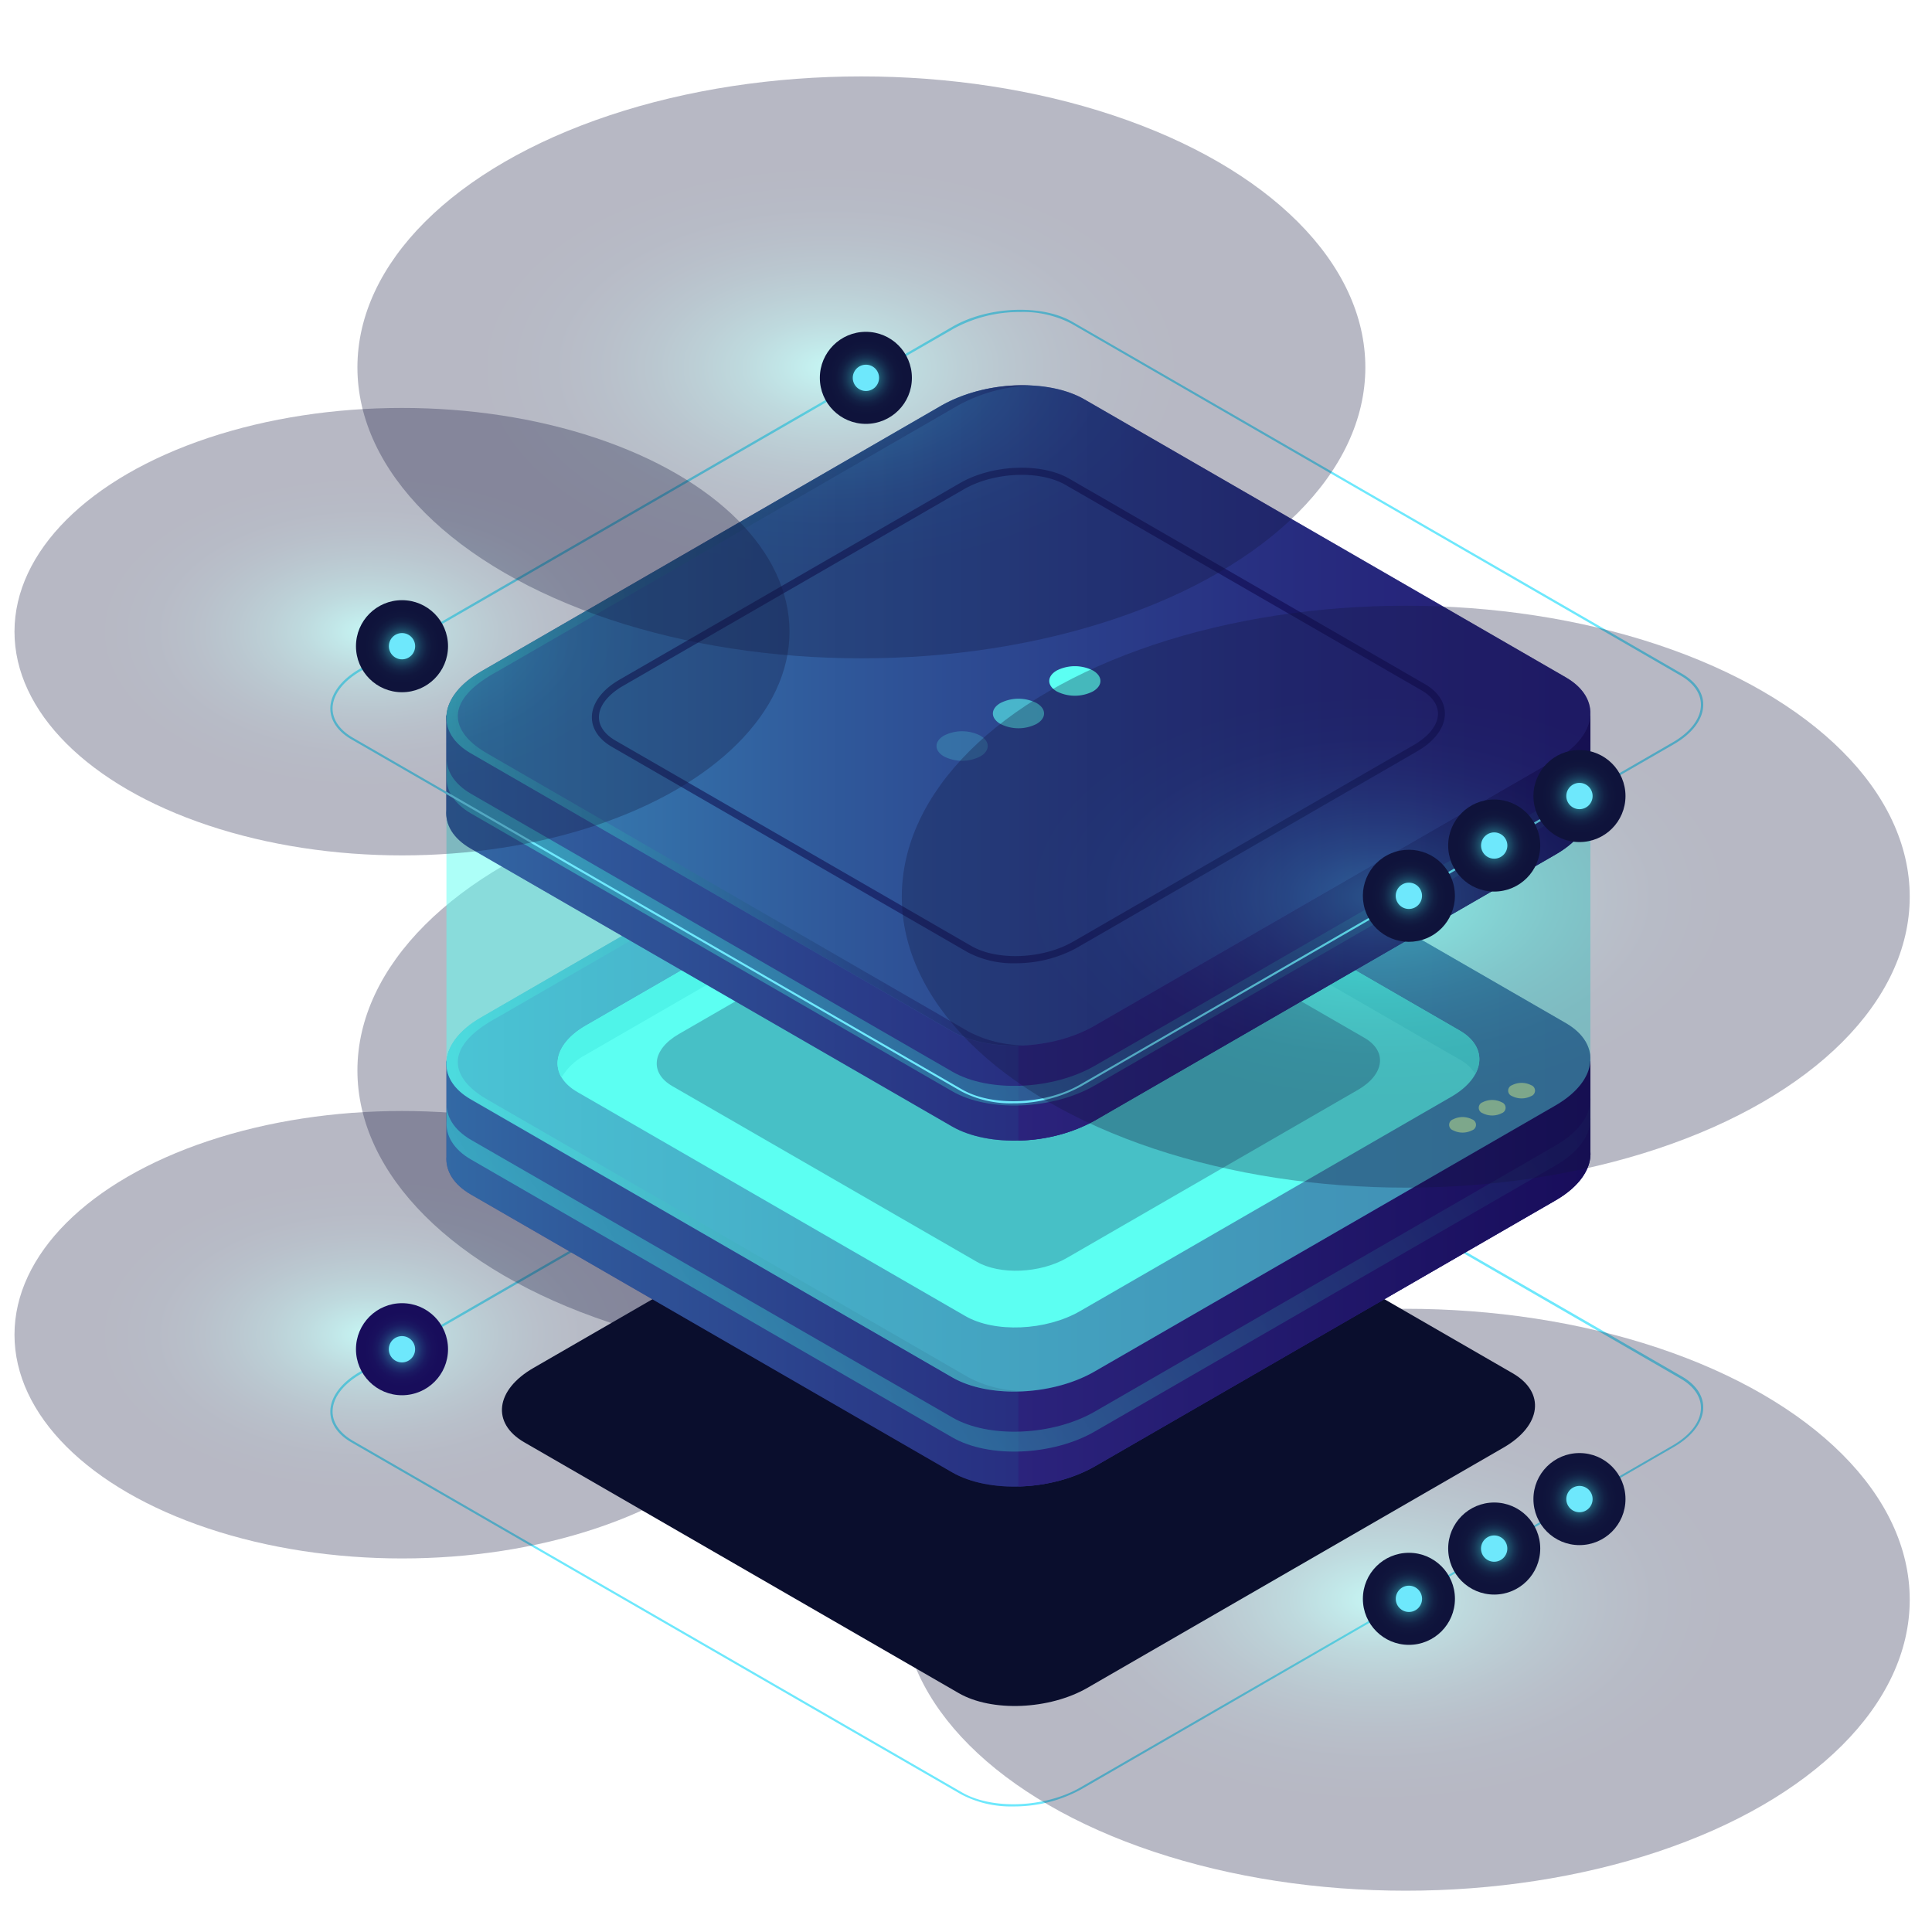 <svg xmlns="http://www.w3.org/2000/svg" xmlns:xlink="http://www.w3.org/1999/xlink" viewBox="0 0 400 400"><defs><style>.feed5323-52c1-4004-a952-8b4848e5c9c6{isolation:isolate;}.eb86f5af-7c96-4072-a40b-7426ce8d0b11{fill:#6ee8fc;}.a7a825fe-65ff-4cda-98db-c3a43317b90f,.b0bc7d0a-8d3e-47ee-8902-215eaf5b86d8,.b36c1556-c2cc-4482-b8c8-bc3f97ea6e7d,.b9d38cbb-5671-49b1-afe7-f0834704d429,.bb462006-3c0b-470a-8af4-976b30391732,.fc02cd3c-068d-411a-87b4-c94044676021{opacity:0.3;}.a08d2b97-1962-4201-a228-218705b633d6,.a11d8bf7-53f7-4853-beac-91a28ad4f832,.a785e07d-5986-4936-8608-fe0deeb2cf6f,.a7a825fe-65ff-4cda-98db-c3a43317b90f,.ae49e266-b497-4772-a0d0-3fbe42dea200,.b0bc7d0a-8d3e-47ee-8902-215eaf5b86d8,.b2557ee3-2fcb-41bb-8662-14e2723c9523,.b36c1556-c2cc-4482-b8c8-bc3f97ea6e7d,.b3f10715-6d23-4992-bd4d-b2d6fffc841c,.b9d38cbb-5671-49b1-afe7-f0834704d429,.bb462006-3c0b-470a-8af4-976b30391732,.be02e391-5b05-4f45-aff3-88552210456a,.e2d8b766-8794-41c1-9c7d-9d6b05ff3f11,.e6b56e08-73dc-4e83-adc7-021657790e6f,.f3e2b797-c7fd-4abb-94f8-ec29549f5856,.fc02cd3c-068d-411a-87b4-c94044676021{mix-blend-mode:lighten;}.fc02cd3c-068d-411a-87b4-c94044676021{fill:url(#b8fe38c3-782e-4dd3-b0e5-390b1834ab18);}.b9d38cbb-5671-49b1-afe7-f0834704d429{fill:url(#f6a59f9a-d0cc-4b47-aff1-e92faa3c81d6);}.b0bc7d0a-8d3e-47ee-8902-215eaf5b86d8{fill:url(#edd8c2ef-df87-48e1-8bbb-e08b9dcb5322);}.ae49e266-b497-4772-a0d0-3fbe42dea200{fill:url(#eb526d42-33b8-4981-a0f1-cea94857623f);}.b3f10715-6d23-4992-bd4d-b2d6fffc841c{fill:url(#ebefd405-d21d-43cd-bcf0-03a732d86313);}.a785e07d-5986-4936-8608-fe0deeb2cf6f{fill:url(#afb6a956-0009-48ce-ae14-a2e758c3bbd9);}.a08d2b97-1962-4201-a228-218705b633d6{fill:url(#a878d840-432d-44d5-98ea-2b203e15ec9b);}.f3e2b797-c7fd-4abb-94f8-ec29549f5856{fill:url(#a63abc1f-6ea2-4a5e-ba08-1d2c9049c12f);}.a0b19856-4c1c-4f4b-aa25-2f2a84fd197d{fill:#0a0e2d;}.ee39fe9a-83f6-4152-88c3-b5c9dc40f31e{fill:#312a91;}.a7f0f2c3-f5f6-4e25-bce4-8b88a3321bd7,.ab97ef57-0433-48d3-b8db-09225fa76c9d,.ab998497-232a-477b-898f-f07cba6b6fc0,.b079111c-36b2-49d3-984b-cc7439b4cc04,.b51a3c9d-6f48-4769-bd92-8c1f90143f68,.b8c45dbe-b6b4-4ec6-9e0e-6de4d1ee7ddb,.bd3305e6-f836-4969-a477-e489b03e7dc4,.e0faa774-c527-4033-acb4-08b3e45f7d32,.f0bc9cc7-528c-495c-a77a-084d4ceeb429,.f8528ac5-ddeb-434b-8e17-dc6239c9ffc2{opacity:0.5;}.e0faa774-c527-4033-acb4-08b3e45f7d32{fill:url(#a9f873ca-0a54-4260-843d-ef352e7fe1e1);}.ad47a0e4-21cd-4f94-b44c-64c124817999{fill:url(#bf56f603-c260-474d-99d0-4283e097efa9);}.b51a3c9d-6f48-4769-bd92-8c1f90143f68{fill:url(#a99a3f4b-8855-4097-b610-97bf7746609a);}.a2bb5ce0-9b92-4da4-8663-32f22c566577,.a9ddbd38-184e-44e2-90fa-aa59f784a91e,.f0bc9cc7-528c-495c-a77a-084d4ceeb429,.f2da64ec-ec66-4a23-8707-06c4b16ec446{fill:#5cfff3;}.ea771b2d-9b70-481d-809f-21f7cec4ddfc{fill:#42e8e0;}.b8c45dbe-b6b4-4ec6-9e0e-6de4d1ee7ddb{fill:url(#ee1dbed7-021e-45c2-91bb-2c350ba1febc);}.b079111c-36b2-49d3-984b-cc7439b4cc04{fill:url(#b4543d8e-ecce-40c3-a536-caaf6e48c5a9);}.bf904303-6cff-46db-b8b3-edf6e8531081{fill:#fccc6b;}.ab97ef57-0433-48d3-b8db-09225fa76c9d{fill:#0b0244;}.bd3305e6-f836-4969-a477-e489b03e7dc4{fill:url(#ac09c3c9-436a-4a3f-bf51-214a80fba975);}.a77ef5f9-9cb1-48a7-ba31-26f30d25fa1d{fill:url(#f3b67bcd-df2e-4dc2-a761-08e30d961526);}.f8528ac5-ddeb-434b-8e17-dc6239c9ffc2{fill:url(#a4d3a6cd-fef6-47bc-a84e-94c84eff0c7d);}.a7f0f2c3-f5f6-4e25-bce4-8b88a3321bd7{fill:url(#b587a7de-dfb8-4b4c-a1d8-2ec4a3f427d7);}.ab998497-232a-477b-898f-f07cba6b6fc0{fill:url(#e88ecd99-e2bb-4db2-bf33-7dd90581a9a4);}.f2da64ec-ec66-4a23-8707-06c4b16ec446{opacity:0.2;}.a2bb5ce0-9b92-4da4-8663-32f22c566577{opacity:0.6;}.a7a825fe-65ff-4cda-98db-c3a43317b90f{fill:url(#f61c8b97-6679-418f-9c7b-6f5cd4bf436e);}.bb462006-3c0b-470a-8af4-976b30391732{fill:url(#e129cd19-3be9-4ffa-902c-a9f4f23ac968);}.b36c1556-c2cc-4482-b8c8-bc3f97ea6e7d{fill:url(#a86b22b0-84ca-4e2a-8151-194c4f153be3);}.a11d8bf7-53f7-4853-beac-91a28ad4f832{fill:url(#a407f93d-fe18-4220-9614-4cb640213b8a);}.e6b56e08-73dc-4e83-adc7-021657790e6f{fill:url(#fb84b650-64fd-4276-965f-2c74deccb920);}.e2d8b766-8794-41c1-9c7d-9d6b05ff3f11{fill:url(#bc869724-f6d3-495f-9ff9-4284d322f255);}.b2557ee3-2fcb-41bb-8662-14e2723c9523{fill:url(#bd9118ee-d85d-4a10-9004-eb9d4516f2ec);}.be02e391-5b05-4f45-aff3-88552210456a{fill:url(#a92c9bb3-ed5a-463c-ba87-53ad43eef5da);}</style><radialGradient id="b8fe38c3-782e-4dd3-b0e5-390b1834ab18" cx="-1187.92" cy="409.02" r="85.2" gradientTransform="matrix(0.87, 0.5, -0.87, 0.5, 1561.29, 611.07)" gradientUnits="userSpaceOnUse"><stop offset="0" stop-color="#42e8e0"></stop><stop offset="0.01" stop-color="#40ded8"></stop><stop offset="0.09" stop-color="#34afb4"></stop><stop offset="0.17" stop-color="#2a8593"></stop><stop offset="0.26" stop-color="#226278"></stop><stop offset="0.35" stop-color="#1b4562"></stop><stop offset="0.44" stop-color="#162f51"></stop><stop offset="0.54" stop-color="#121f44"></stop><stop offset="0.66" stop-color="#10163d"></stop><stop offset="0.82" stop-color="#0f133b"></stop></radialGradient><radialGradient id="f6a59f9a-d0cc-4b47-aff1-e92faa3c81d6" cx="-1013.26" cy="453.54" r="85.2" xlink:href="#b8fe38c3-782e-4dd3-b0e5-390b1834ab18"></radialGradient><radialGradient id="edd8c2ef-df87-48e1-8bbb-e08b9dcb5322" cx="-1188.12" cy="518.66" r="65.51" xlink:href="#b8fe38c3-782e-4dd3-b0e5-390b1834ab18"></radialGradient><radialGradient id="eb526d42-33b8-4981-a0f1-cea94857623f" cx="179.27" cy="223.78" r="9.53" gradientTransform="translate(355.88 -2.11) rotate(76.72)" gradientUnits="userSpaceOnUse"><stop offset="0" stop-color="#42e8e0"></stop><stop offset="0.02" stop-color="#3fd8d7"></stop><stop offset="0.1" stop-color="#36a9ba"></stop><stop offset="0.18" stop-color="#2e7fa0"></stop><stop offset="0.26" stop-color="#275c8b"></stop><stop offset="0.35" stop-color="#223f79"></stop><stop offset="0.44" stop-color="#1d296c"></stop><stop offset="0.54" stop-color="#1a1962"></stop><stop offset="0.66" stop-color="#19105d"></stop><stop offset="0.82" stop-color="#180d5b"></stop></radialGradient><radialGradient id="ebefd405-d21d-43cd-bcf0-03a732d86313" cx="83.23" cy="279.34" r="9.53" gradientTransform="matrix(1, 0, 0, 1, 0, 0)" xlink:href="#eb526d42-33b8-4981-a0f1-cea94857623f"></radialGradient><radialGradient id="afb6a956-0009-48ce-ae14-a2e758c3bbd9" cx="291.7" cy="331.02" r="9.53" gradientTransform="matrix(1, 0, 0, 1, 0, 0)" xlink:href="#b8fe38c3-782e-4dd3-b0e5-390b1834ab18"></radialGradient><radialGradient id="a878d840-432d-44d5-98ea-2b203e15ec9b" cx="309.36" cy="320.61" r="9.53" gradientTransform="matrix(1, 0, 0, 1, 0, 0)" xlink:href="#b8fe38c3-782e-4dd3-b0e5-390b1834ab18"></radialGradient><radialGradient id="a63abc1f-6ea2-4a5e-ba08-1d2c9049c12f" cx="327.01" cy="310.37" r="9.53" gradientTransform="matrix(1, 0, 0, 1, 0, 0)" xlink:href="#b8fe38c3-782e-4dd3-b0e5-390b1834ab18"></radialGradient><linearGradient id="a9f873ca-0a54-4260-843d-ef352e7fe1e1" x1="40.07" y1="245.89" x2="276.93" y2="245.89" gradientUnits="userSpaceOnUse"><stop offset="0" stop-color="#42e8e0"></stop><stop offset="0.1" stop-color="#3ccace"></stop><stop offset="0.34" stop-color="#2f87a5"></stop><stop offset="0.56" stop-color="#255385"></stop><stop offset="0.75" stop-color="#1e2d6e"></stop><stop offset="0.91" stop-color="#1a1660"></stop><stop offset="1" stop-color="#180d5b"></stop></linearGradient><linearGradient id="bf56f603-c260-474d-99d0-4283e097efa9" x1="210.86" y1="245.89" x2="329.29" y2="245.89" gradientUnits="userSpaceOnUse"><stop offset="0" stop-color="#2b237c"></stop><stop offset="1" stop-color="#180d5b"></stop></linearGradient><linearGradient id="a99a3f4b-8855-4097-b610-97bf7746609a" x1="92.42" y1="219.73" x2="329.3" y2="219.73" xlink:href="#a9f873ca-0a54-4260-843d-ef352e7fe1e1"></linearGradient><linearGradient id="ee1dbed7-021e-45c2-91bb-2c350ba1febc" x1="92.42" y1="219.73" x2="213.32" y2="219.73" xlink:href="#a9f873ca-0a54-4260-843d-ef352e7fe1e1"></linearGradient><linearGradient id="b4543d8e-ecce-40c3-a536-caaf6e48c5a9" x1="124.64" y1="288.65" x2="322.91" y2="159.06" xlink:href="#a9f873ca-0a54-4260-843d-ef352e7fe1e1"></linearGradient><linearGradient id="ac09c3c9-436a-4a3f-bf51-214a80fba975" x1="40.07" y1="174.3" x2="276.93" y2="174.3" xlink:href="#a9f873ca-0a54-4260-843d-ef352e7fe1e1"></linearGradient><linearGradient id="f3b67bcd-df2e-4dc2-a761-08e30d961526" x1="210.86" y1="174.29" x2="329.29" y2="174.29" xlink:href="#bf56f603-c260-474d-99d0-4283e097efa9"></linearGradient><linearGradient id="a4d3a6cd-fef6-47bc-a84e-94c84eff0c7d" x1="92.42" y1="148.13" x2="329.3" y2="148.13" xlink:href="#a9f873ca-0a54-4260-843d-ef352e7fe1e1"></linearGradient><linearGradient id="b587a7de-dfb8-4b4c-a1d8-2ec4a3f427d7" x1="92.42" y1="148.13" x2="213.32" y2="148.13" xlink:href="#a9f873ca-0a54-4260-843d-ef352e7fe1e1"></linearGradient><linearGradient id="e88ecd99-e2bb-4db2-bf33-7dd90581a9a4" x1="124.64" y1="217.06" x2="322.91" y2="87.46" xlink:href="#a9f873ca-0a54-4260-843d-ef352e7fe1e1"></linearGradient><radialGradient id="f61c8b97-6679-418f-9c7b-6f5cd4bf436e" cx="-1333.47" cy="263.47" r="85.2" xlink:href="#b8fe38c3-782e-4dd3-b0e5-390b1834ab18"></radialGradient><radialGradient id="e129cd19-3be9-4ffa-902c-a9f4f23ac968" cx="-1158.81" cy="307.98" r="85.2" xlink:href="#b8fe38c3-782e-4dd3-b0e5-390b1834ab18"></radialGradient><radialGradient id="a86b22b0-84ca-4e2a-8151-194c4f153be3" cx="-1333.67" cy="373.1" r="65.51" xlink:href="#b8fe38c3-782e-4dd3-b0e5-390b1834ab18"></radialGradient><radialGradient id="a407f93d-fe18-4220-9614-4cb640213b8a" cx="179.27" cy="78.23" r="9.53" gradientTransform="matrix(1, 0, 0, 1, 0, 0)" xlink:href="#b8fe38c3-782e-4dd3-b0e5-390b1834ab18"></radialGradient><radialGradient id="fb84b650-64fd-4276-965f-2c74deccb920" cx="83.23" cy="133.79" r="9.53" gradientTransform="matrix(1, 0, 0, 1, 0, 0)" xlink:href="#b8fe38c3-782e-4dd3-b0e5-390b1834ab18"></radialGradient><radialGradient id="bc869724-f6d3-495f-9ff9-4284d322f255" cx="291.7" cy="185.46" r="9.53" gradientTransform="translate(93.18 -97.51) rotate(22.5)" xlink:href="#b8fe38c3-782e-4dd3-b0e5-390b1834ab18"></radialGradient><radialGradient id="bd9118ee-d85d-4a10-9004-eb9d4516f2ec" cx="309.36" cy="175.06" r="9.53" gradientTransform="matrix(1, 0, 0, 1, 0, 0)" xlink:href="#b8fe38c3-782e-4dd3-b0e5-390b1834ab18"></radialGradient><radialGradient id="a92c9bb3-ed5a-463c-ba87-53ad43eef5da" cx="327.01" cy="164.81" r="9.53" gradientTransform="matrix(1, 0, 0, 1, 0, 0)" xlink:href="#b8fe38c3-782e-4dd3-b0e5-390b1834ab18"></radialGradient></defs><title>side illustration</title><g class="feed5323-52c1-4004-a952-8b4848e5c9c6"><g id="aa15dc15-61f1-4188-b35d-0b0d201eaf62" data-name="Layer 1"><path class="eb86f5af-7c96-4072-a40b-7426ce8d0b11" d="M209.78,374A22,22,0,0,1,199,371.5L72.77,298.63c-2.83-1.62-4.38-3.89-4.38-6.37,0-3,2.24-6,6.14-8.25L197.2,213.19c7.34-4.24,18.49-4.69,24.85-1L348.26,285c2.82,1.63,4.37,3.89,4.38,6.37,0,3-2.24,6-6.15,8.25L223.82,370.48A28.81,28.81,0,0,1,209.78,374Zm1.47-163.83a28.35,28.35,0,0,0-13.81,3.45L74.77,284.42c-3.75,2.17-5.91,5-5.91,7.84,0,2.3,1.47,4.42,4.14,6l126.21,72.86c6.23,3.6,17.17,3.14,24.38-1l122.66-70.82c3.76-2.17,5.91-5,5.91-7.84,0-2.3-1.47-4.42-4.14-6l-126.2-72.87A21.58,21.58,0,0,0,211.25,210.15Z"></path><ellipse class="fc02cd3c-068d-411a-87b4-c94044676021" cx="178.34" cy="221.62" rx="104.34" ry="60.24"></ellipse><ellipse class="b9d38cbb-5671-49b1-afe7-f0834704d429" cx="291.05" cy="331.21" rx="104.34" ry="60.24"></ellipse><ellipse class="b0bc7d0a-8d3e-47ee-8902-215eaf5b86d8" cx="83.23" cy="276.34" rx="80.23" ry="46.32"></ellipse><circle class="ae49e266-b497-4772-a0d0-3fbe42dea200" cx="179.27" cy="223.78" r="9.53" transform="translate(-79.71 346.84) rotate(-76.72)"></circle><path class="eb86f5af-7c96-4072-a40b-7426ce8d0b11" d="M182,223.78a2.72,2.72,0,1,1-2.72-2.71A2.72,2.72,0,0,1,182,223.78Z"></path><circle class="b3f10715-6d23-4992-bd4d-b2d6fffc841c" cx="83.23" cy="279.34" r="9.53"></circle><path class="eb86f5af-7c96-4072-a40b-7426ce8d0b11" d="M85.94,279.34a2.72,2.72,0,1,1-2.71-2.71A2.71,2.71,0,0,1,85.94,279.34Z"></path><circle class="a785e07d-5986-4936-8608-fe0deeb2cf6f" cx="291.7" cy="331.02" r="9.53"></circle><circle class="eb86f5af-7c96-4072-a40b-7426ce8d0b11" cx="291.7" cy="331.02" r="2.72"></circle><circle class="a08d2b97-1962-4201-a228-218705b633d6" cx="309.36" cy="320.61" r="9.53"></circle><path class="eb86f5af-7c96-4072-a40b-7426ce8d0b11" d="M312.07,320.61a2.72,2.72,0,1,1-2.71-2.71A2.71,2.71,0,0,1,312.07,320.61Z"></path><circle class="f3e2b797-c7fd-4abb-94f8-ec29549f5856" cx="327.01" cy="310.37" r="9.53"></circle><path class="eb86f5af-7c96-4072-a40b-7426ce8d0b11" d="M329.73,310.37a2.72,2.72,0,1,1-2.72-2.72A2.71,2.71,0,0,1,329.73,310.37Z"></path><path class="a0b19856-4c1c-4f4b-aa25-2f2a84fd197d" d="M198.49,350.54l-89.95-51.93c-6.83-3.95-6-10.84,1.92-15.4l86.11-49.72c7.89-4.55,19.83-5.05,26.67-1.1l89.95,51.93c6.83,3.95,6,10.84-1.92,15.4l-86.11,49.72C217.26,354,205.32,354.49,198.49,350.54Z"></path><path class="ee39fe9a-83f6-4152-88c3-b5c9dc40f31e" d="M329.27,238.32V219.73h-48L224.57,187c-7.57-4.37-20.79-3.82-29.54,1.22l-54.6,31.53h-48v19.65h0c-.21,3,1.44,5.81,5.07,7.91l99.63,57.52c7.57,4.37,20.79,3.82,29.53-1.23l95.38-55.06C327.12,245.61,329.55,241.83,329.27,238.32Z"></path><path class="e0faa774-c527-4033-acb4-08b3e45f7d32" d="M329.27,238.32V219.73h-48L224.57,187c-7.57-4.37-20.79-3.82-29.54,1.22l-54.6,31.53h-48v19.65h0c-.21,3,1.44,5.81,5.07,7.91l99.63,57.52c7.57,4.37,20.79,3.82,29.53-1.23l95.38-55.06C327.12,245.61,329.55,241.83,329.27,238.32Z"></path><path class="ad47a0e4-21cd-4f94-b44c-64c124817999" d="M224.57,187c-3.64-2.1-8.59-3-13.71-2.93V307.74a34,34,0,0,0,15.83-4.16l95.38-55.06c5.05-2.91,7.48-6.69,7.2-10.2V219.73h-48Z"></path><path class="ee39fe9a-83f6-4152-88c3-b5c9dc40f31e" d="M197.16,285.16,97.53,227.64c-7.57-4.37-6.62-12,2.12-17L195,155.52c8.75-5.05,22-5.59,29.54-1.22l99.62,57.51c7.57,4.38,6.62,12-2.12,17.06l-95.38,55.06C218,289,204.73,289.53,197.16,285.16Z"></path><path class="b51a3c9d-6f48-4769-bd92-8c1f90143f68" d="M197.16,285.16,97.53,227.64c-7.57-4.37-6.62-12,2.12-17L195,155.52c8.75-5.05,22-5.59,29.54-1.22l99.62,57.51c7.57,4.38,6.62,12-2.12,17.06l-95.38,55.06C218,289,204.73,289.53,197.16,285.16Z"></path><path class="a9ddbd38-184e-44e2-90fa-aa59f784a91e" d="M199.82,272.45,119.55,226.1c-6.1-3.52-5.33-9.67,1.71-13.74L198.11,168c7-4.07,17.7-4.51,23.8-1l80.26,46.34c6.1,3.52,5.34,9.67-1.7,13.74l-76.85,44.37C216.57,275.53,205.92,276,199.82,272.45Z"></path><path class="ea771b2d-9b70-481d-809f-21f7cec4ddfc" d="M121.26,218.38,198.11,174c7-4.07,17.7-4.51,23.8-1l80.26,46.34a8.94,8.94,0,0,1,3.27,3c1.77-3.25.75-6.71-3.27-9L221.91,167c-6.1-3.52-16.76-3.08-23.8,1l-76.85,44.36c-5.3,3.07-7,7.31-5,10.72A12.68,12.68,0,0,1,121.26,218.38Z"></path><path class="b8c45dbe-b6b4-4ec6-9e0e-6de4d1ee7ddb" d="M200.5,285.16l-99.62-57.52c-7.57-4.37-9.38-10.79,2.12-17l95.38-55.07a33.87,33.87,0,0,1,14.94-4.13A34.75,34.75,0,0,0,195,155.52L99.65,210.59c-8.74,5-9.69,12.68-2.12,17l99.63,57.52c3.85,2.22,9.15,3.16,14.59,2.9A25.11,25.11,0,0,1,200.5,285.16Z"></path><path class="b079111c-36b2-49d3-984b-cc7439b4cc04" d="M322.07,237.17l-95.38,55.07c-8.74,5.05-22,5.6-29.53,1.22L97.53,236c-3.63-2.1-5.28-5-5.07-7.92h0v4.08h0c-.21,2.95,1.44,5.81,5.07,7.91l99.63,57.52c7.57,4.37,20.79,3.82,29.53-1.23l95.38-55.07c5.05-2.91,7.48-6.68,7.2-10.19V227C329.55,230.49,327.12,234.26,322.07,237.17Z"></path><path class="bf904303-6cff-46db-b8b3-edf6e8531081" d="M304.78,231.75a1.2,1.2,0,0,1,0,2.27,4.34,4.34,0,0,1-3.94,0,1.2,1.2,0,0,1,0-2.27A4.34,4.34,0,0,1,304.78,231.75Z"></path><path class="bf904303-6cff-46db-b8b3-edf6e8531081" d="M310.91,228.21a1.2,1.2,0,0,1,0,2.27,4.34,4.34,0,0,1-3.94,0,1.2,1.2,0,0,1,0-2.27A4.34,4.34,0,0,1,310.91,228.21Z"></path><path class="bf904303-6cff-46db-b8b3-edf6e8531081" d="M317,224.67a1.2,1.2,0,0,1,0,2.27,4.34,4.34,0,0,1-3.94,0,1.2,1.2,0,0,1,0-2.27A4.34,4.34,0,0,1,317,224.67Z"></path><path class="ab97ef57-0433-48d3-b8db-09225fa76c9d" d="M202.2,261.22l-63-36.35c-4.79-2.76-4.19-7.59,1.34-10.78l60.28-34.8c5.52-3.19,13.88-3.54,18.67-.77l63,36.35c4.78,2.76,4.18,7.58-1.34,10.77l-60.28,34.81C215.34,263.64,207,264,202.2,261.22Z"></path><path class="f0bc9cc7-528c-495c-a77a-084d4ceeb429" d="M329.27,219.73a9.37,9.37,0,0,0,0-1.06V166.73l-82.53.36L224.57,154.3c-7.57-4.37-20.79-3.83-29.54,1.22l-20.6,11.9-82,.36v51.95h0c-.21,3,1.44,5.81,5.07,7.91l99.63,57.52c7.57,4.37,20.79,3.82,29.53-1.23l95.38-55.06c4.54-2.63,7-5.94,7.2-9.14Z"></path><path class="ee39fe9a-83f6-4152-88c3-b5c9dc40f31e" d="M329.27,166.73v-18.6h-48l-56.72-32.75C217,111,203.78,111.56,195,116.61l-54.6,31.52h-48v19.65h0c-.21,3,1.44,5.81,5.07,7.91l99.63,57.52c7.57,4.37,20.79,3.82,29.53-1.22l95.38-55.07C327.12,174,329.55,170.24,329.27,166.73Z"></path><path class="bd3305e6-f836-4969-a477-e489b03e7dc4" d="M329.27,166.73v-18.6h-48l-56.72-32.75C217,111,203.78,111.56,195,116.61l-54.6,31.52h-48v19.65h0c-.21,3,1.44,5.81,5.07,7.91l99.63,57.52c7.57,4.37,20.79,3.82,29.53-1.22l95.38-55.07C327.12,174,329.55,170.24,329.27,166.73Z"></path><path class="a77ef5f9-9cb1-48a7-ba31-26f30d25fa1d" d="M224.57,115.38c-3.64-2.1-8.59-3-13.71-2.93V236.14A34,34,0,0,0,226.69,232l95.38-55.07c5.05-2.91,7.48-6.68,7.2-10.19v-18.6h-48Z"></path><path class="ee39fe9a-83f6-4152-88c3-b5c9dc40f31e" d="M197.16,213.56,97.53,156c-7.57-4.37-6.62-12,2.12-17L195,83.92c8.75-5,22-5.59,29.54-1.22l99.62,57.52c7.57,4.37,6.62,12-2.12,17.05l-95.38,55.07C218,217.38,204.73,217.93,197.16,213.56Z"></path><path class="f8528ac5-ddeb-434b-8e17-dc6239c9ffc2" d="M197.16,213.56,97.53,156c-7.57-4.37-6.62-12,2.12-17L195,83.92c8.75-5,22-5.59,29.54-1.22l99.62,57.52c7.57,4.37,6.62,12-2.12,17.05l-95.38,55.07C218,217.38,204.73,217.93,197.16,213.56Z"></path><path class="a7f0f2c3-f5f6-4e25-bce4-8b88a3321bd7" d="M200.5,213.56,100.88,156c-7.57-4.37-9.38-10.79,2.12-17l95.38-55.07a33.73,33.73,0,0,1,14.94-4.12A34.74,34.74,0,0,0,195,83.92L99.65,139c-8.74,5-9.69,12.68-2.12,17l99.63,57.52c3.85,2.22,9.15,3.17,14.59,2.9A25.11,25.11,0,0,1,200.5,213.56Z"></path><path class="ab998497-232a-477b-898f-f07cba6b6fc0" d="M322.07,165.58l-95.38,55.06c-8.74,5.05-22,5.6-29.53,1.23L97.53,164.35c-3.63-2.1-5.28-5-5.07-7.91h0v4.07h0c-.21,3,1.44,5.81,5.07,7.91l99.63,57.52c7.57,4.37,20.79,3.82,29.53-1.22l95.38-55.07c5.05-2.91,7.48-6.68,7.2-10.19v-4.08C329.55,158.89,327.12,162.66,322.07,165.58Z"></path><path class="f2da64ec-ec66-4a23-8707-06c4b16ec446" d="M202.94,152.29c2.07,1.2,2.07,3.14,0,4.33a8.3,8.3,0,0,1-7.49,0c-2.07-1.2-2.07-3.13,0-4.33A8.3,8.3,0,0,1,202.94,152.29Z"></path><path class="a2bb5ce0-9b92-4da4-8663-32f22c566577" d="M214.61,145.56c2.07,1.19,2.07,3.13,0,4.32a8.24,8.24,0,0,1-7.49,0c-2.07-1.19-2.07-3.13,0-4.32A8.24,8.24,0,0,1,214.61,145.56Z"></path><path class="a9ddbd38-184e-44e2-90fa-aa59f784a91e" d="M226.28,138.82c2.07,1.2,2.07,3.13,0,4.33a8.3,8.3,0,0,1-7.49,0c-2.07-1.2-2.07-3.13,0-4.33A8.3,8.3,0,0,1,226.28,138.82Z"></path><path class="ab97ef57-0433-48d3-b8db-09225fa76c9d" d="M210.21,199.43a20.08,20.08,0,0,1-9.85-2.27l-73.67-42.53c-2.68-1.55-4.15-3.72-4.15-6.13,0-2.84,2.08-5.68,5.72-7.78L198.79,100c6.65-3.84,16.79-4.24,22.58-.9L295,141.63c2.68,1.55,4.15,3.72,4.15,6.13,0,2.84-2.09,5.68-5.72,7.78l-70.53,40.72A26.24,26.24,0,0,1,210.21,199.43Zm-9.1-3.57c5.38,3.11,14.84,2.7,21.08-.91l70.53-40.71c3.16-1.83,5-4.19,5-6.48,0-1.85-1.21-3.56-3.4-4.83L220.62,100.4c-5.38-3.11-14.84-2.7-21.08.91L129,142c-3.16,1.83-5,4.19-5,6.48,0,1.85,1.21,3.56,3.4,4.83Z"></path><path class="eb86f5af-7c96-4072-a40b-7426ce8d0b11" d="M209.78,228.43A22,22,0,0,1,199,225.94L72.77,153.08c-2.83-1.63-4.38-3.9-4.38-6.38,0-3,2.24-6,6.14-8.24L197.2,67.64c7.34-4.24,18.49-4.7,24.85-1l126.21,72.86c2.82,1.63,4.38,3.9,4.38,6.38,0,3-2.24,6-6.15,8.24L223.82,224.92A28.82,28.82,0,0,1,209.78,228.43ZM211.25,64.6a28.35,28.35,0,0,0-13.81,3.45L74.77,138.87c-3.75,2.17-5.91,5-5.91,7.83,0,2.31,1.47,4.43,4.14,6l126.21,72.87c6.23,3.6,17.17,3.14,24.38-1l122.66-70.83c3.76-2.16,5.91-5,5.91-7.83,0-2.31-1.47-4.43-4.14-6L221.82,67A21.58,21.58,0,0,0,211.25,64.6Z"></path><ellipse class="a7a825fe-65ff-4cda-98db-c3a43317b90f" cx="178.34" cy="76.06" rx="104.34" ry="60.24"></ellipse><ellipse class="bb462006-3c0b-470a-8af4-976b30391732" cx="291.05" cy="185.65" rx="104.34" ry="60.24"></ellipse><ellipse class="b36c1556-c2cc-4482-b8c8-bc3f97ea6e7d" cx="83.23" cy="130.78" rx="80.23" ry="46.32"></ellipse><circle class="a11d8bf7-53f7-4853-beac-91a28ad4f832" cx="179.27" cy="78.23" r="9.53"></circle><path class="eb86f5af-7c96-4072-a40b-7426ce8d0b11" d="M182,78.23a2.72,2.72,0,1,1-2.72-2.72A2.71,2.71,0,0,1,182,78.23Z"></path><circle class="e6b56e08-73dc-4e83-adc7-021657790e6f" cx="83.23" cy="133.79" r="9.53"></circle><circle class="eb86f5af-7c96-4072-a40b-7426ce8d0b11" cx="83.23" cy="133.79" r="2.72"></circle><circle class="e2d8b766-8794-41c1-9c7d-9d6b05ff3f11" cx="291.7" cy="185.46" r="9.53" transform="translate(-48.77 125.75) rotate(-22.5)"></circle><path class="eb86f5af-7c96-4072-a40b-7426ce8d0b11" d="M294.41,185.46a2.72,2.72,0,1,1-2.71-2.71A2.71,2.71,0,0,1,294.41,185.46Z"></path><circle class="b2557ee3-2fcb-41bb-8662-14e2723c9523" cx="309.36" cy="175.06" r="9.53"></circle><circle class="eb86f5af-7c96-4072-a40b-7426ce8d0b11" cx="309.36" cy="175.06" r="2.72"></circle><circle class="be02e391-5b05-4f45-aff3-88552210456a" cx="327.01" cy="164.81" r="9.53"></circle><path class="eb86f5af-7c96-4072-a40b-7426ce8d0b11" d="M329.73,164.81a2.72,2.72,0,1,1-2.72-2.72A2.72,2.72,0,0,1,329.73,164.81Z"></path></g></g></svg>